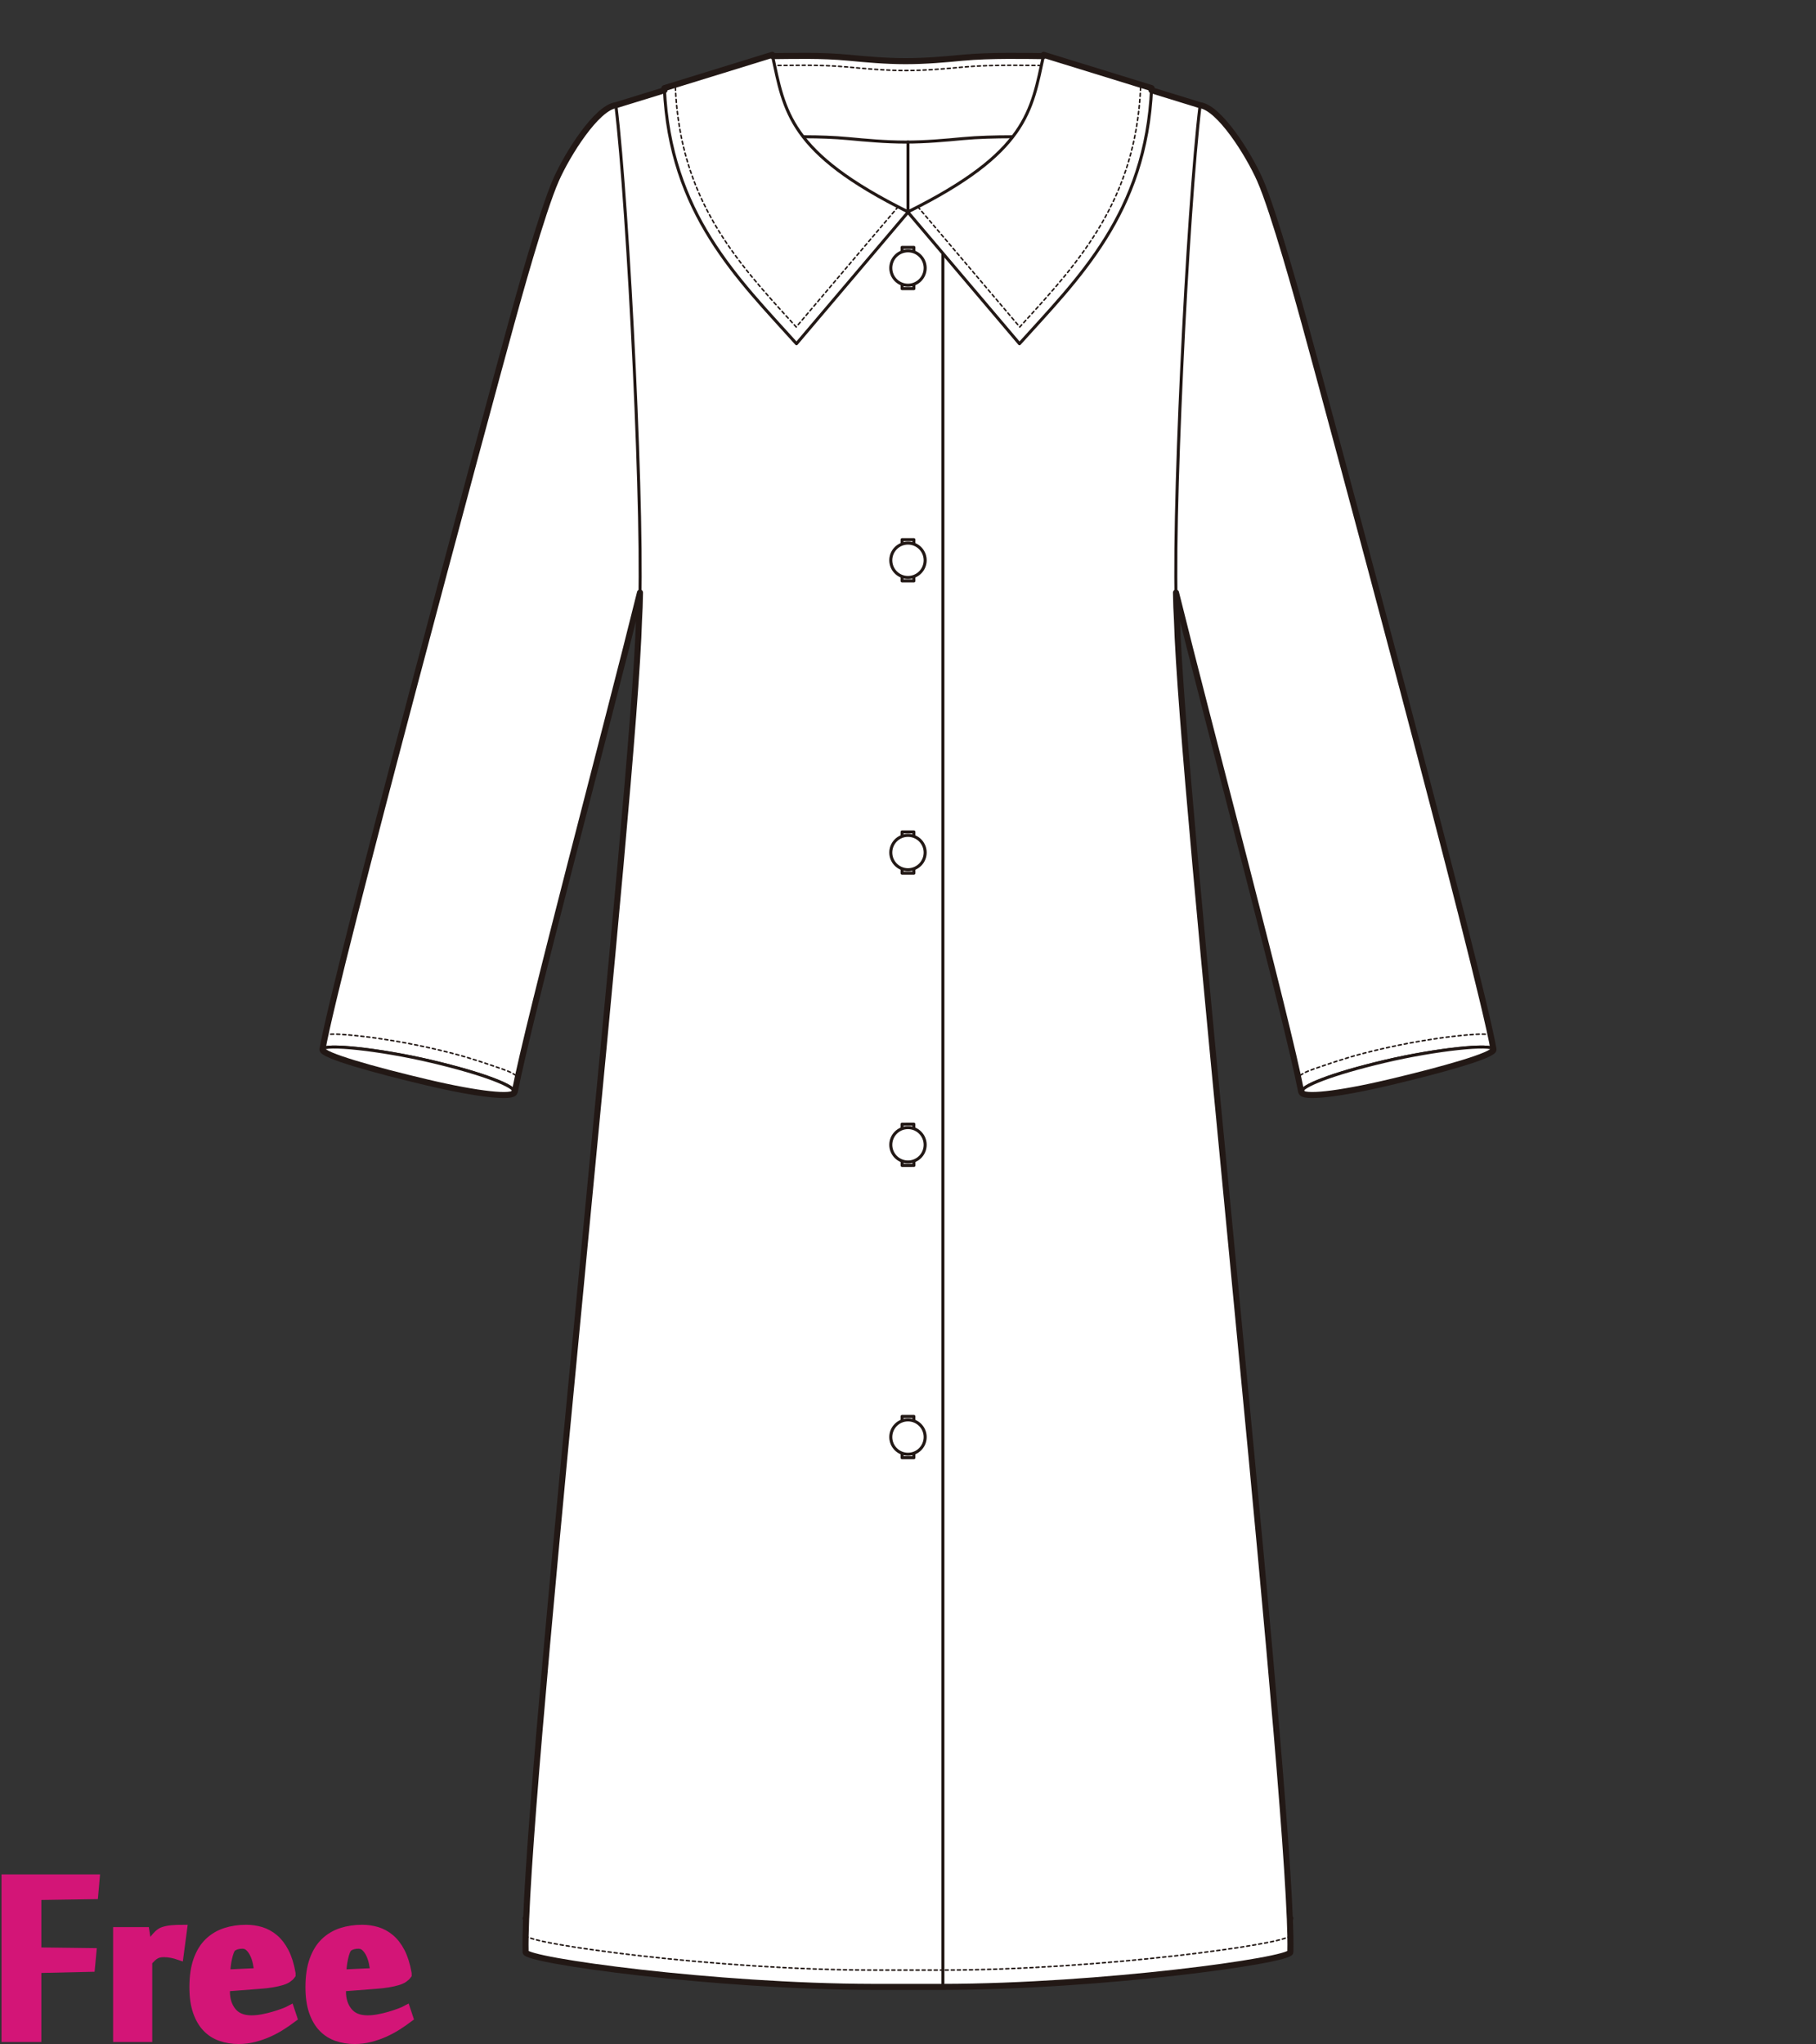<?xml version="1.0" encoding="utf-8"?>
<!-- Generator: Adobe Illustrator 12.0.0, SVG Export Plug-In . SVG Version: 6.00 Build 51448)  -->
<!DOCTYPE svg PUBLIC "-//W3C//DTD SVG 1.1//EN" "http://www.w3.org/Graphics/SVG/1.1/DTD/svg11.dtd">
<svg  version="1.1" id="レイヤー_1" xmlns="http://www.w3.org/2000/svg" xmlns:xlink="http://www.w3.org/1999/xlink" width="600" height="675.129"
	 viewBox="0 0 600 675.129" overflow="visible" enable-background="new 0 0 600 675.129" xml:space="preserve">
<rect x="0" y="0" width="600" height="675.129" fill="#333333" stroke="none"/>
<rect fill="none" width="600" height="675"/>
<g>
	<path fill="#FFFFFF" stroke="#221815" stroke-linecap="round" stroke-linejoin="round" d="M345.938,18.547
		c-4.392,0-17.854-0.426-27.874,0.518c-5.656,0.533-12.063,1.138-18.827,1.138c-6.759,0-13.171-0.605-18.826-1.138
		c-10.017-0.944-19.21-0.518-26.676-0.518l4.852,634.452h77.726L345.938,18.547z"/>
	<path fill="none" stroke="#221815" stroke-width="0.5" stroke-linecap="round" stroke-linejoin="round" stroke-dasharray="1" d="
		M345.938,21.645c-4.392,0-17.854-0.426-27.874,0.518C312.407,22.696,306,23.3,299.236,23.3c-6.759,0-13.171-0.604-18.826-1.137
		c-10.017-0.944-19.21-0.518-26.676-0.518"/>
	<path fill="none" stroke="#221815" stroke-linecap="round" stroke-linejoin="round" d="M345.938,45.272
		c-4.392,0-17.854-0.426-27.874,0.518c-5.656,0.533-12.063,1.138-18.827,1.138c-6.759,0-13.171-0.605-18.826-1.138
		c-10.017-0.944-19.21-0.518-26.676-0.518"/>
	
		<line fill="none" stroke="#221815" stroke-linecap="round" stroke-linejoin="round" x1="299.993" y1="46.92" x2="299.993" y2="70.007"/>
	<path fill="#FFFFFF" stroke="#221815" stroke-linecap="round" stroke-linejoin="round" d="M351.127,135.739
		c-0.234,4.193,34.331,41.986,34.176,46.525c7.859,34.264,39.313,150.992,44.599,178.313l63.544-13.991
		c-4.473-25.575-54.506-211.206-62.462-240.071c-1.862-6.758-10.085-36.628-14.696-47.078c-3.838-8.685-13.43-23.837-19.773-24.681
		c-17.498,30.444-40.873,65.73-40.729,90.813"/>
	
		<linearGradient id="XMLID_13_" gradientUnits="userSpaceOnUse" x1="13997.025" y1="816.973" x2="14063.363" y2="816.973" gradientTransform="matrix(-0.951 -0.046 -0.021 0.996 13823.321 185.196)">
		<stop  offset="0" style="stop-color:#FFFFFF"/>
		<stop  offset="0.19" style="stop-color:#FFFDFC"/>
		<stop  offset="0.345" style="stop-color:#FEF7F2"/>
		<stop  offset="0.489" style="stop-color:#FDEDE0"/>
		<stop  offset="0.626" style="stop-color:#FBDFC8"/>
		<stop  offset="0.757" style="stop-color:#F9CDA9"/>
		<stop  offset="0.883" style="stop-color:#F6B783"/>
		<stop  offset="1" style="stop-color:#F39E59"/>
	</linearGradient>
	<path fill="url(#XMLID_13_)" stroke="#221815" stroke-linecap="round" stroke-linejoin="round" d="M457.357,350.594
		c-17.412,4.113-27.8,8.265-27.348,10.174c0.449,1.906,11.568,0.84,28.98-3.271c17.415-4.112,34.908-9.007,34.455-10.911
		C492.995,344.677,474.776,346.481,457.357,350.594z"/>
	<path fill="#FFFFFF" stroke="#221815" stroke-linecap="round" stroke-linejoin="round" d="M457.357,350.594
		c-17.412,4.113-27.8,8.265-27.348,10.174c0.449,1.906,11.568,0.84,28.98-3.271c17.415-4.112,34.908-9.007,34.455-10.911
		C492.995,344.677,474.776,346.481,457.357,350.594z"/>
	<path fill="none" stroke="#221815" stroke-width="0.5" stroke-linecap="round" stroke-linejoin="round" stroke-dasharray="1" d="
		M426.329,633.645c0,2.771-63.212,11.481-115.548,11.481c-3.035,0-4.643-0.004-7.641-0.021"/>
	<path fill="none" stroke="#221815" stroke-width="0.5" stroke-linecap="round" stroke-linejoin="round" stroke-dasharray="1" d="
		M429.592,355.162c1.735-1.109,2.348-1.373,7.645-3.171c5.948-2.014,10.266-3.438,18.42-5.354
		c8.488-1.987,17.796-3.609,25.529-4.446c4.5-0.486,8.289-0.807,11.172-0.467"/>
	<path fill="#FFFFFF" stroke="#221815" stroke-linecap="round" stroke-linejoin="round" d="M301.066,69.797
		c7.865-2.504,49.488-26.36,53.384-48l42.063,12.959c-4.137,33.815-9.529,141.242-7.649,169.958
		c1.722,60.763,38.673,395.386,37.465,440.067c0,2.771-63.212,11.482-115.548,11.482c-3.035,0-7.844,0.016-10.841,0h-11.491V69.797
		H301.066z"/>
	<path fill="none" stroke="#221815" stroke-width="0.5" stroke-linecap="round" stroke-linejoin="round" stroke-dasharray="1" d="
		M426.329,639.238c0,2.77-63.212,11.482-115.548,11.482c-3.035,0-7.844,0.016-10.841,0h-11.491"/>
	<g>
		<g>
			<g>
				
					<linearGradient id="XMLID_14_" gradientUnits="userSpaceOnUse" x1="13879.252" y1="185.057" x2="13883.166" y2="185.057" gradientTransform="matrix(-1 0 0 1 14181.203 0)">
					<stop  offset="0" style="stop-color:#FFFFFF"/>
					<stop  offset="0.19" style="stop-color:#FFFDFC"/>
					<stop  offset="0.345" style="stop-color:#FEF7F2"/>
					<stop  offset="0.489" style="stop-color:#FDEDE0"/>
					<stop  offset="0.626" style="stop-color:#FBDFC8"/>
					<stop  offset="0.757" style="stop-color:#F9CDA9"/>
					<stop  offset="0.883" style="stop-color:#F6B783"/>
					<stop  offset="1" style="stop-color:#F39E59"/>
				</linearGradient>
				
					<rect x="298.045" y="178.241" fill="url(#XMLID_14_)" stroke="#221815" stroke-linecap="round" stroke-linejoin="round" width="3.897" height="13.631"/>
				
					<linearGradient id="XMLID_15_" gradientUnits="userSpaceOnUse" x1="13875.529" y1="185.057" x2="13886.887" y2="185.057" gradientTransform="matrix(-1 0 0 1 14181.203 0)">
					<stop  offset="0" style="stop-color:#FFFFFF"/>
					<stop  offset="0.19" style="stop-color:#FFFDFC"/>
					<stop  offset="0.345" style="stop-color:#FEF7F2"/>
					<stop  offset="0.489" style="stop-color:#FDEDE0"/>
					<stop  offset="0.626" style="stop-color:#FBDFC8"/>
					<stop  offset="0.757" style="stop-color:#F9CDA9"/>
					<stop  offset="0.883" style="stop-color:#F6B783"/>
					<stop  offset="1" style="stop-color:#F39E59"/>
				</linearGradient>
				<path fill="url(#XMLID_15_)" stroke="#221815" stroke-linecap="round" stroke-linejoin="round" d="M305.674,185.063
					c-0.004,3.137-2.551,5.676-5.688,5.672c-3.133-0.004-5.676-2.549-5.669-5.686c0.003-3.136,2.548-5.675,5.684-5.671
					C303.137,179.382,305.676,181.928,305.674,185.063z"/>
			</g>
			<g>
				
					<linearGradient id="XMLID_16_" gradientUnits="userSpaceOnUse" x1="13879.252" y1="88.523" x2="13883.166" y2="88.523" gradientTransform="matrix(-1 0 0 1 14181.203 0)">
					<stop  offset="0" style="stop-color:#FFFFFF"/>
					<stop  offset="0.19" style="stop-color:#FFFDFC"/>
					<stop  offset="0.345" style="stop-color:#FEF7F2"/>
					<stop  offset="0.489" style="stop-color:#FDEDE0"/>
					<stop  offset="0.626" style="stop-color:#FBDFC8"/>
					<stop  offset="0.757" style="stop-color:#F9CDA9"/>
					<stop  offset="0.883" style="stop-color:#F6B783"/>
					<stop  offset="1" style="stop-color:#F39E59"/>
				</linearGradient>
				
					<rect x="298.045" y="81.708" fill="url(#XMLID_16_)" stroke="#221815" stroke-linecap="round" stroke-linejoin="round" width="3.897" height="13.63"/>
				
					<linearGradient id="XMLID_17_" gradientUnits="userSpaceOnUse" x1="13875.529" y1="88.524" x2="13886.887" y2="88.524" gradientTransform="matrix(-1 0 0 1 14181.203 0)">
					<stop  offset="0" style="stop-color:#FFFFFF"/>
					<stop  offset="0.19" style="stop-color:#FFFDFC"/>
					<stop  offset="0.345" style="stop-color:#FEF7F2"/>
					<stop  offset="0.489" style="stop-color:#FDEDE0"/>
					<stop  offset="0.626" style="stop-color:#FBDFC8"/>
					<stop  offset="0.757" style="stop-color:#F9CDA9"/>
					<stop  offset="0.883" style="stop-color:#F6B783"/>
					<stop  offset="1" style="stop-color:#F39E59"/>
				</linearGradient>
				<path fill="url(#XMLID_17_)" stroke="#221815" stroke-linecap="round" stroke-linejoin="round" d="M305.674,88.532
					c-0.004,3.136-2.551,5.674-5.688,5.671c-3.133-0.002-5.676-2.549-5.669-5.686c0.003-3.136,2.548-5.676,5.684-5.671
					C303.137,82.85,305.676,85.394,305.674,88.532z"/>
			</g>
		</g>
		<g>
			
				<linearGradient id="XMLID_18_" gradientUnits="userSpaceOnUse" x1="13879.252" y1="281.589" x2="13883.166" y2="281.589" gradientTransform="matrix(-1 0 0 1 14181.203 0)">
				<stop  offset="0" style="stop-color:#FFFFFF"/>
				<stop  offset="0.19" style="stop-color:#FFFDFC"/>
				<stop  offset="0.345" style="stop-color:#FEF7F2"/>
				<stop  offset="0.489" style="stop-color:#FDEDE0"/>
				<stop  offset="0.626" style="stop-color:#FBDFC8"/>
				<stop  offset="0.757" style="stop-color:#F9CDA9"/>
				<stop  offset="0.883" style="stop-color:#F6B783"/>
				<stop  offset="1" style="stop-color:#F39E59"/>
			</linearGradient>
			
				<rect x="298.045" y="274.774" fill="url(#XMLID_18_)" stroke="#221815" stroke-linecap="round" stroke-linejoin="round" width="3.897" height="13.629"/>
			
				<linearGradient id="XMLID_19_" gradientUnits="userSpaceOnUse" x1="13875.529" y1="281.589" x2="13886.887" y2="281.589" gradientTransform="matrix(-1 0 0 1 14181.203 0)">
				<stop  offset="0" style="stop-color:#FFFFFF"/>
				<stop  offset="0.19" style="stop-color:#FFFDFC"/>
				<stop  offset="0.345" style="stop-color:#FEF7F2"/>
				<stop  offset="0.489" style="stop-color:#FDEDE0"/>
				<stop  offset="0.626" style="stop-color:#FBDFC8"/>
				<stop  offset="0.757" style="stop-color:#F9CDA9"/>
				<stop  offset="0.883" style="stop-color:#F6B783"/>
				<stop  offset="1" style="stop-color:#F39E59"/>
			</linearGradient>
			<path fill="url(#XMLID_19_)" stroke="#221815" stroke-linecap="round" stroke-linejoin="round" d="M305.674,281.598
				c-0.004,3.136-2.551,5.676-5.688,5.671c-3.133-0.004-5.676-2.551-5.669-5.686c0.003-3.136,2.548-5.676,5.684-5.674
				C303.137,275.914,305.676,278.46,305.674,281.598z"/>
		</g>
		<g>
			
				<linearGradient id="XMLID_20_" gradientUnits="userSpaceOnUse" x1="13879.252" y1="378.123" x2="13883.166" y2="378.123" gradientTransform="matrix(-1 0 0 1 14181.203 0)">
				<stop  offset="0" style="stop-color:#FFFFFF"/>
				<stop  offset="0.19" style="stop-color:#FFFDFC"/>
				<stop  offset="0.345" style="stop-color:#FEF7F2"/>
				<stop  offset="0.489" style="stop-color:#FDEDE0"/>
				<stop  offset="0.626" style="stop-color:#FBDFC8"/>
				<stop  offset="0.757" style="stop-color:#F9CDA9"/>
				<stop  offset="0.883" style="stop-color:#F6B783"/>
				<stop  offset="1" style="stop-color:#F39E59"/>
			</linearGradient>
			<polygon fill="url(#XMLID_20_)" stroke="#221815" stroke-linecap="round" stroke-linejoin="round" points="301.935,384.941 
				298.037,384.934 298.052,371.306 301.951,371.31 			"/>
			
				<linearGradient id="XMLID_21_" gradientUnits="userSpaceOnUse" x1="13875.529" y1="378.122" x2="13886.887" y2="378.122" gradientTransform="matrix(-1 0 0 1 14181.203 0)">
				<stop  offset="0" style="stop-color:#FFFFFF"/>
				<stop  offset="0.19" style="stop-color:#FFFDFC"/>
				<stop  offset="0.345" style="stop-color:#FEF7F2"/>
				<stop  offset="0.489" style="stop-color:#FDEDE0"/>
				<stop  offset="0.626" style="stop-color:#FBDFC8"/>
				<stop  offset="0.757" style="stop-color:#F9CDA9"/>
				<stop  offset="0.883" style="stop-color:#F6B783"/>
				<stop  offset="1" style="stop-color:#F39E59"/>
			</linearGradient>
			<path fill="url(#XMLID_21_)" stroke="#221815" stroke-linecap="round" stroke-linejoin="round" d="M305.674,378.131
				c-0.004,3.137-2.551,5.674-5.688,5.67c-3.133-0.001-5.676-2.549-5.669-5.688c0.003-3.133,2.548-5.676,5.684-5.67
				C303.137,372.448,305.676,374.992,305.674,378.131z"/>
		</g>
		<g>
			
				<linearGradient id="XMLID_22_" gradientUnits="userSpaceOnUse" x1="13879.252" y1="474.656" x2="13883.166" y2="474.656" gradientTransform="matrix(-1 0 0 1 14181.203 0)">
				<stop  offset="0" style="stop-color:#FFFFFF"/>
				<stop  offset="0.19" style="stop-color:#FFFDFC"/>
				<stop  offset="0.345" style="stop-color:#FEF7F2"/>
				<stop  offset="0.489" style="stop-color:#FDEDE0"/>
				<stop  offset="0.626" style="stop-color:#FBDFC8"/>
				<stop  offset="0.757" style="stop-color:#F9CDA9"/>
				<stop  offset="0.883" style="stop-color:#F6B783"/>
				<stop  offset="1" style="stop-color:#F39E59"/>
			</linearGradient>
			
				<rect x="298.045" y="467.839" fill="url(#XMLID_22_)" stroke="#221815" stroke-linecap="round" stroke-linejoin="round" width="3.897" height="13.633"/>
			
				<linearGradient id="XMLID_23_" gradientUnits="userSpaceOnUse" x1="13875.529" y1="474.654" x2="13886.887" y2="474.654" gradientTransform="matrix(-1 0 0 1 14181.203 0)">
				<stop  offset="0" style="stop-color:#FFFFFF"/>
				<stop  offset="0.19" style="stop-color:#FFFDFC"/>
				<stop  offset="0.345" style="stop-color:#FEF7F2"/>
				<stop  offset="0.489" style="stop-color:#FDEDE0"/>
				<stop  offset="0.626" style="stop-color:#FBDFC8"/>
				<stop  offset="0.757" style="stop-color:#F9CDA9"/>
				<stop  offset="0.883" style="stop-color:#F6B783"/>
				<stop  offset="1" style="stop-color:#F39E59"/>
			</linearGradient>
			<path fill="url(#XMLID_23_)" stroke="#221815" stroke-linecap="round" stroke-linejoin="round" d="M305.674,474.664
				c-0.004,3.133-2.551,5.676-5.688,5.668c-3.133-0.003-5.676-2.549-5.669-5.685c0.003-3.136,2.548-5.673,5.684-5.671
				C303.137,468.98,305.676,471.525,305.674,474.664z"/>
		</g>
	</g>
	<path fill="#FFFFFF" stroke="#221815" stroke-linecap="round" stroke-linejoin="round" d="M248.862,135.739
		c0.234,4.193-34.332,41.986-34.176,46.525c-7.86,34.264-39.314,150.992-44.599,178.313l-63.543-13.991
		c4.471-25.575,54.506-211.206,62.462-240.071c1.861-6.758,10.084-36.628,14.696-47.078c3.838-8.685,13.43-23.837,19.773-24.681
		c17.498,30.444,40.874,65.73,40.73,90.813"/>
	
		<linearGradient id="XMLID_24_" gradientUnits="userSpaceOnUse" x1="-267.638" y1="158.361" x2="-201.302" y2="158.361" gradientTransform="matrix(0.951 -0.046 0.021 0.996 357.881 185.196)">
		<stop  offset="0" style="stop-color:#FFFFFF"/>
		<stop  offset="0.19" style="stop-color:#FFFDFC"/>
		<stop  offset="0.345" style="stop-color:#FEF7F2"/>
		<stop  offset="0.489" style="stop-color:#FDEDE0"/>
		<stop  offset="0.626" style="stop-color:#FBDFC8"/>
		<stop  offset="0.757" style="stop-color:#F9CDA9"/>
		<stop  offset="0.883" style="stop-color:#F6B783"/>
		<stop  offset="1" style="stop-color:#F39E59"/>
	</linearGradient>
	<path fill="url(#XMLID_24_)" stroke="#221815" stroke-linecap="round" stroke-linejoin="round" d="M142.631,350.594
		c17.411,4.113,27.8,8.265,27.348,10.174c-0.451,1.906-11.568,0.84-28.981-3.271c-17.416-4.112-34.907-9.007-34.454-10.911
		C106.993,344.677,125.211,346.481,142.631,350.594z"/>
	<path fill="#FFFFFF" stroke="#221815" stroke-linecap="round" stroke-linejoin="round" d="M142.631,350.594
		c17.411,4.113,27.8,8.265,27.348,10.174c-0.451,1.906-11.568,0.84-28.981-3.271c-17.416-4.112-34.907-9.007-34.454-10.911
		C106.993,344.677,125.211,346.481,142.631,350.594z"/>
	<path fill="none" stroke="#221815" stroke-width="0.5" stroke-linecap="round" stroke-linejoin="round" stroke-dasharray="1" d="
		M173.658,633.645c0,2.771,63.213,11.481,115.55,11.481c3.035,0,4.642-0.004,7.64-0.021"/>
	<path fill="none" stroke="#221815" stroke-width="0.5" stroke-linecap="round" stroke-linejoin="round" stroke-dasharray="1" d="
		M170.397,355.162c-1.736-1.109-2.349-1.373-7.646-3.171c-5.948-2.014-10.266-3.438-18.419-5.354
		c-8.489-1.987-17.795-3.609-25.53-4.446c-4.5-0.486-8.289-0.807-11.171-0.467"/>
	<path fill="#FFFFFF" stroke="#221815" stroke-linecap="round" stroke-linejoin="round" d="M298.922,69.797
		c-7.866-2.504-49.488-26.36-53.384-48l-42.063,12.959c4.137,33.815,9.53,141.242,7.649,169.958
		c-1.722,60.763-38.673,395.386-37.466,440.067c0,2.771,63.213,11.482,115.55,11.482c3.035,0,7.843,0.016,10.841,0h11.491V69.797
		H298.922z"/>
	<path fill="none" stroke="#221815" stroke-width="0.5" stroke-linecap="round" stroke-linejoin="round" stroke-dasharray="1" d="
		M173.658,639.238c0,2.77,63.213,11.482,115.55,11.482c3.035,0,7.843,0.016,10.841,0h11.491"/>
	<path fill="#FFFFFF" stroke="#221815" stroke-linecap="round" stroke-linejoin="round" d="M219.503,29.109
		c1.78,41.423,24.39,63.004,43.653,84.42l36.915-43.522c-39.622-19.665-40.831-33.158-44.911-51.9L219.503,29.109z"/>
	<path fill="none" stroke="#221815" stroke-width="0.5" stroke-linecap="round" stroke-linejoin="round" stroke-dasharray="1" d="
		M296.727,68.315c-4.111,4.848-29.42,34.689-33.662,39.69c-0.769-0.849-1.651-1.819-1.651-1.819
		c-18.035-19.8-36.682-40.274-38.27-77.233"/>
	<g>
		<g>
			<g>
				
					<rect x="298.046" y="178.241" fill="#FFFFFF" stroke="#221815" stroke-linecap="round" stroke-linejoin="round" width="3.897" height="13.631"/>
				<path fill="#FFFFFF" stroke="#221815" stroke-linecap="round" stroke-linejoin="round" d="M294.314,185.063
					c0.005,3.137,2.551,5.676,5.688,5.672c3.135-0.004,5.676-2.549,5.67-5.686c-0.002-3.136-2.549-5.675-5.685-5.671
					C296.853,179.382,294.311,181.928,294.314,185.063z"/>
			</g>
			<g>
				
					<rect x="298.046" y="81.708" fill="#FFFFFF" stroke="#221815" stroke-linecap="round" stroke-linejoin="round" width="3.897" height="13.63"/>
				<path fill="#FFFFFF" stroke="#221815" stroke-linecap="round" stroke-linejoin="round" d="M294.314,88.532
					c0.005,3.136,2.551,5.674,5.688,5.671c3.135-0.002,5.676-2.549,5.67-5.686c-0.002-3.136-2.549-5.676-5.685-5.671
					C296.853,82.85,294.311,85.394,294.314,88.532z"/>
			</g>
		</g>
		<g>
			
				<rect x="298.046" y="274.774" fill="#FFFFFF" stroke="#221815" stroke-linecap="round" stroke-linejoin="round" width="3.897" height="13.629"/>
			<path fill="#FFFFFF" stroke="#221815" stroke-linecap="round" stroke-linejoin="round" d="M294.314,281.598
				c0.005,3.136,2.551,5.676,5.688,5.671c3.135-0.004,5.676-2.551,5.67-5.686c-0.002-3.136-2.549-5.676-5.685-5.674
				C296.853,275.914,294.311,278.46,294.314,281.598z"/>
		</g>
		<g>
			
				<rect x="298.046" y="371.31" transform="matrix(-1 0.002 -0.002 -1 600.747 755.645)" fill="#FFFFFF" stroke="#221815" stroke-linecap="round" stroke-linejoin="round" width="3.897" height="13.628"/>
			<path fill="#FFFFFF" stroke="#221815" stroke-linecap="round" stroke-linejoin="round" d="M294.314,378.131
				c0.005,3.137,2.551,5.674,5.688,5.67c3.135-0.001,5.676-2.549,5.67-5.688c-0.002-3.133-2.549-5.676-5.685-5.67
				C296.853,372.448,294.311,374.992,294.314,378.131z"/>
		</g>
		<g>
			
				<rect x="298.046" y="467.839" fill="#FFFFFF" stroke="#221815" stroke-linecap="round" stroke-linejoin="round" width="3.897" height="13.633"/>
			<path fill="#FFFFFF" stroke="#221815" stroke-linecap="round" stroke-linejoin="round" d="M294.314,474.664
				c0.005,3.133,2.551,5.676,5.688,5.668c3.135-0.003,5.676-2.549,5.67-5.685c-0.002-3.136-2.549-5.673-5.685-5.671
				C296.853,468.98,294.311,471.525,294.314,474.664z"/>
		</g>
	</g>
	<path fill="#FFFFFF" stroke="#221815" stroke-linecap="round" stroke-linejoin="round" d="M380.484,29.109
		c-1.779,41.423-24.389,63.004-43.652,84.42l-36.915-43.522c39.622-19.665,40.831-33.158,44.911-51.9L380.484,29.109z"/>
	<path fill="none" stroke="#221815" stroke-width="0.5" stroke-linecap="round" stroke-linejoin="round" stroke-dasharray="1" d="
		M303.262,68.315c4.111,4.848,29.42,34.689,33.662,39.69c0.769-0.849,1.65-1.819,1.65-1.819c18.034-19.8,36.684-40.274,38.27-77.233
		"/>
	<path fill="none" stroke="#221815" stroke-width="2" stroke-linecap="round" stroke-linejoin="round" d="M430.983,106.515
		c-1.862-6.758-10.085-36.628-14.696-47.078c-3.838-8.685-13.43-23.837-19.773-24.681l-16.07-4.951
		c0.012-0.235,0.031-0.46,0.041-0.696l-35.656-11.003c-0.031,0.146-0.063,0.289-0.094,0.433c-5.281-0.052-17.434-0.344-26.671,0.525
		c-5.656,0.533-12.063,1.138-18.827,1.138c-6.759,0-13.171-0.605-18.826-1.138c-9.356-0.881-17.975-0.572-25.157-0.527
		c-0.032-0.145-0.062-0.286-0.093-0.432l-35.657,11.003c0.011,0.235,0.031,0.461,0.042,0.696l-16.071,4.951
		c-6.343,0.844-15.935,15.997-19.773,24.681c-4.612,10.449-12.835,40.32-14.696,47.078c-7.956,28.866-57.991,214.497-62.462,240.071
		c-0.453,1.904,17.039,6.799,34.454,10.911c17.413,4.11,28.531,5.177,28.981,3.271c0.016-0.068-0.013-0.145-0.024-0.219l0.132,0.028
		c4.725-24.426,30.364-120.312,41.363-164.841c-0.061,3.497-0.166,6.529-0.327,8.979c-1.619,57.102-34.348,356.049-37.283,428.948
		l-0.183-0.018c0,0.084,0.061,0.173,0.172,0.267c-0.077,1.942-0.133,3.721-0.163,5.327h-0.009c0,0.006,0.007,0.014,0.007,0.02
		c-0.043,2.156-0.048,4.012-0.007,5.523c0,2.758,62.604,11.397,114.792,11.48v0.002h0.758c3.018,0,7.786,0.016,10.787,0
		c3.002,0.016,7.769,0,10.787,0h0.758v-0.002c52.187-0.083,114.79-8.723,114.79-11.48c0.042-1.512,0.038-3.367-0.005-5.523
		c0-0.006,0.005-0.014,0.005-0.02h-0.007c-0.032-1.606-0.088-3.385-0.164-5.327c0.111-0.094,0.171-0.183,0.171-0.267l-0.181,0.018
		c-2.937-72.898-35.664-371.846-37.284-428.948c-0.161-2.449-0.267-5.481-0.326-8.979c10.999,44.529,36.638,140.415,41.363,164.841
		l0.132-0.028c-0.012,0.074-0.039,0.15-0.023,0.219c0.449,1.906,11.568,0.84,28.98-3.271c17.415-4.112,34.908-9.007,34.455-10.911
		C488.973,321.011,438.939,135.38,430.983,106.515z"/>
</g>
<g>
	<path fill="#D31577" stroke="#D31577" stroke-width="3" d="M12.159,672.959H2V620.6h29.416l-0.455,5.189l-18.802,0.281v18.643
		l18.177,0.23l-0.453,4.842l-17.724,0.398V672.959z"/>
	<path fill="#D31577" stroke="#D31577" stroke-width="3" d="M59.162,645.846c-0.765-0.266-1.584-0.48-2.46-0.652
		c-0.877-0.17-1.717-0.256-2.518-0.256c-0.572,0-1.089,0.049-1.546,0.145c-0.457,0.092-0.886,0.256-1.287,0.482
		s-0.801,0.529-1.202,0.906c-0.4,0.383-0.848,0.836-1.343,1.365v25.123H38.87v-34.943h9.017l0.862,5.568h0.058
		c0.263-0.418,0.584-0.9,0.963-1.449c0.377-0.549,0.783-1.098,1.217-1.648c0.436-0.547,0.889-1.049,1.359-1.504
		c0.471-0.453,0.954-0.775,1.446-0.967c0.867-0.32,1.849-0.531,2.944-0.631c1.097-0.1,2.285-0.15,3.569-0.15L59.162,645.846z"/>
	<path fill="#D31577" stroke="#D31577" stroke-width="3" d="M81.334,637.234c1.667,0,3.285,0.236,4.856,0.709
		c1.57,0.473,3.021,1.266,4.346,2.379c1.325,1.115,2.47,2.605,3.437,4.477c0.965,1.871,1.694,4.203,2.188,6.998v0.453
		c-0.304,0.416-0.712,0.795-1.224,1.135c-0.511,0.34-1.183,0.635-2.017,0.877c-0.834,0.248-1.856,0.475-3.067,0.682
		c-1.212,0.209-2.67,0.369-4.373,0.482l-11.02,0.85v1.475c0,2.719,0.719,4.965,2.158,6.742c1.438,1.773,3.597,2.662,6.475,2.662
		c1.174,0,2.406-0.121,3.693-0.367s2.508-0.539,3.663-0.881c1.154-0.34,2.213-0.691,3.18-1.051c0.966-0.359,1.695-0.672,2.188-0.938
		l0.854,2.557c-1.061,0.799-2.253,1.629-3.579,2.486c-1.326,0.859-2.746,1.633-4.26,2.32c-1.516,0.686-3.114,1.25-4.799,1.689
		c-1.686,0.439-3.42,0.658-5.198,0.658c-2.083,0-4.028-0.311-5.832-0.938c-1.803-0.623-3.363-1.615-4.675-2.98
		c-1.313-1.361-2.349-3.141-3.108-5.336c-0.76-2.193-1.141-4.863-1.141-8.006c0-3.521,0.436-6.5,1.312-8.941
		c0.874-2.443,2.091-4.41,3.651-5.906c1.56-1.494,3.391-2.582,5.499-3.266C76.645,637.576,78.91,637.234,81.334,637.234z
		 M76.617,643.168c-0.266,0.229-0.521,0.654-0.769,1.279c-0.246,0.625-0.464,1.363-0.652,2.215c-0.189,0.852-0.342,1.742-0.454,2.67
		c-0.114,0.928-0.17,1.825-0.17,2.697l10.964-0.514c-0.115-1.02-0.286-2.08-0.514-3.18c-0.227-1.098-0.558-2.1-0.994-3.01
		c-0.437-0.908-0.976-1.664-1.618-2.271c-0.645-0.606-1.42-0.908-2.327-0.908c-0.646,0-1.25,0.074-1.819,0.227
		C77.694,642.523,77.146,642.789,76.617,643.168z"/>
	<path fill="#D31577" stroke="#D31577" stroke-width="3" d="M119.678,637.234c1.666,0,3.285,0.236,4.857,0.709
		c1.569,0.473,3.019,1.266,4.345,2.379c1.326,1.115,2.47,2.605,3.437,4.477c0.965,1.871,1.694,4.203,2.188,6.998v0.453
		c-0.304,0.416-0.712,0.795-1.223,1.135c-0.512,0.34-1.184,0.635-2.018,0.877c-0.833,0.248-1.854,0.475-3.066,0.682
		c-1.212,0.209-2.671,0.369-4.373,0.482l-11.021,0.85v1.475c0,2.719,0.719,4.965,2.158,6.742c1.438,1.773,3.597,2.662,6.475,2.662
		c1.174,0,2.406-0.121,3.693-0.367c1.288-0.246,2.509-0.539,3.663-0.881c1.154-0.34,2.214-0.691,3.181-1.051
		c0.966-0.359,1.696-0.672,2.188-0.938l0.853,2.557c-1.061,0.799-2.254,1.629-3.579,2.486c-1.327,0.859-2.747,1.633-4.26,2.32
		c-1.515,0.686-3.114,1.25-4.799,1.689c-1.686,0.439-3.419,0.658-5.199,0.658c-2.083,0-4.027-0.311-5.832-0.938
		c-1.804-0.623-3.363-1.615-4.675-2.98c-1.313-1.361-2.348-3.141-3.109-5.336c-0.76-2.193-1.141-4.863-1.141-8.006
		c0-3.521,0.436-6.5,1.312-8.941c0.874-2.443,2.093-4.41,3.651-5.906c1.56-1.494,3.391-2.582,5.499-3.266
		C114.988,637.576,117.253,637.234,119.678,637.234z M114.961,643.168c-0.266,0.229-0.521,0.654-0.769,1.279
		s-0.464,1.363-0.651,2.215c-0.19,0.852-0.342,1.742-0.456,2.67c-0.113,0.928-0.169,1.825-0.169,2.697l10.964-0.514
		c-0.116-1.02-0.286-2.08-0.513-3.18c-0.228-1.098-0.559-2.1-0.994-3.01c-0.437-0.908-0.976-1.664-1.619-2.271
		c-0.645-0.606-1.42-0.908-2.327-0.908c-0.646,0-1.25,0.074-1.819,0.227C116.039,642.523,115.49,642.789,114.961,643.168z"/>
</g>
</svg>
